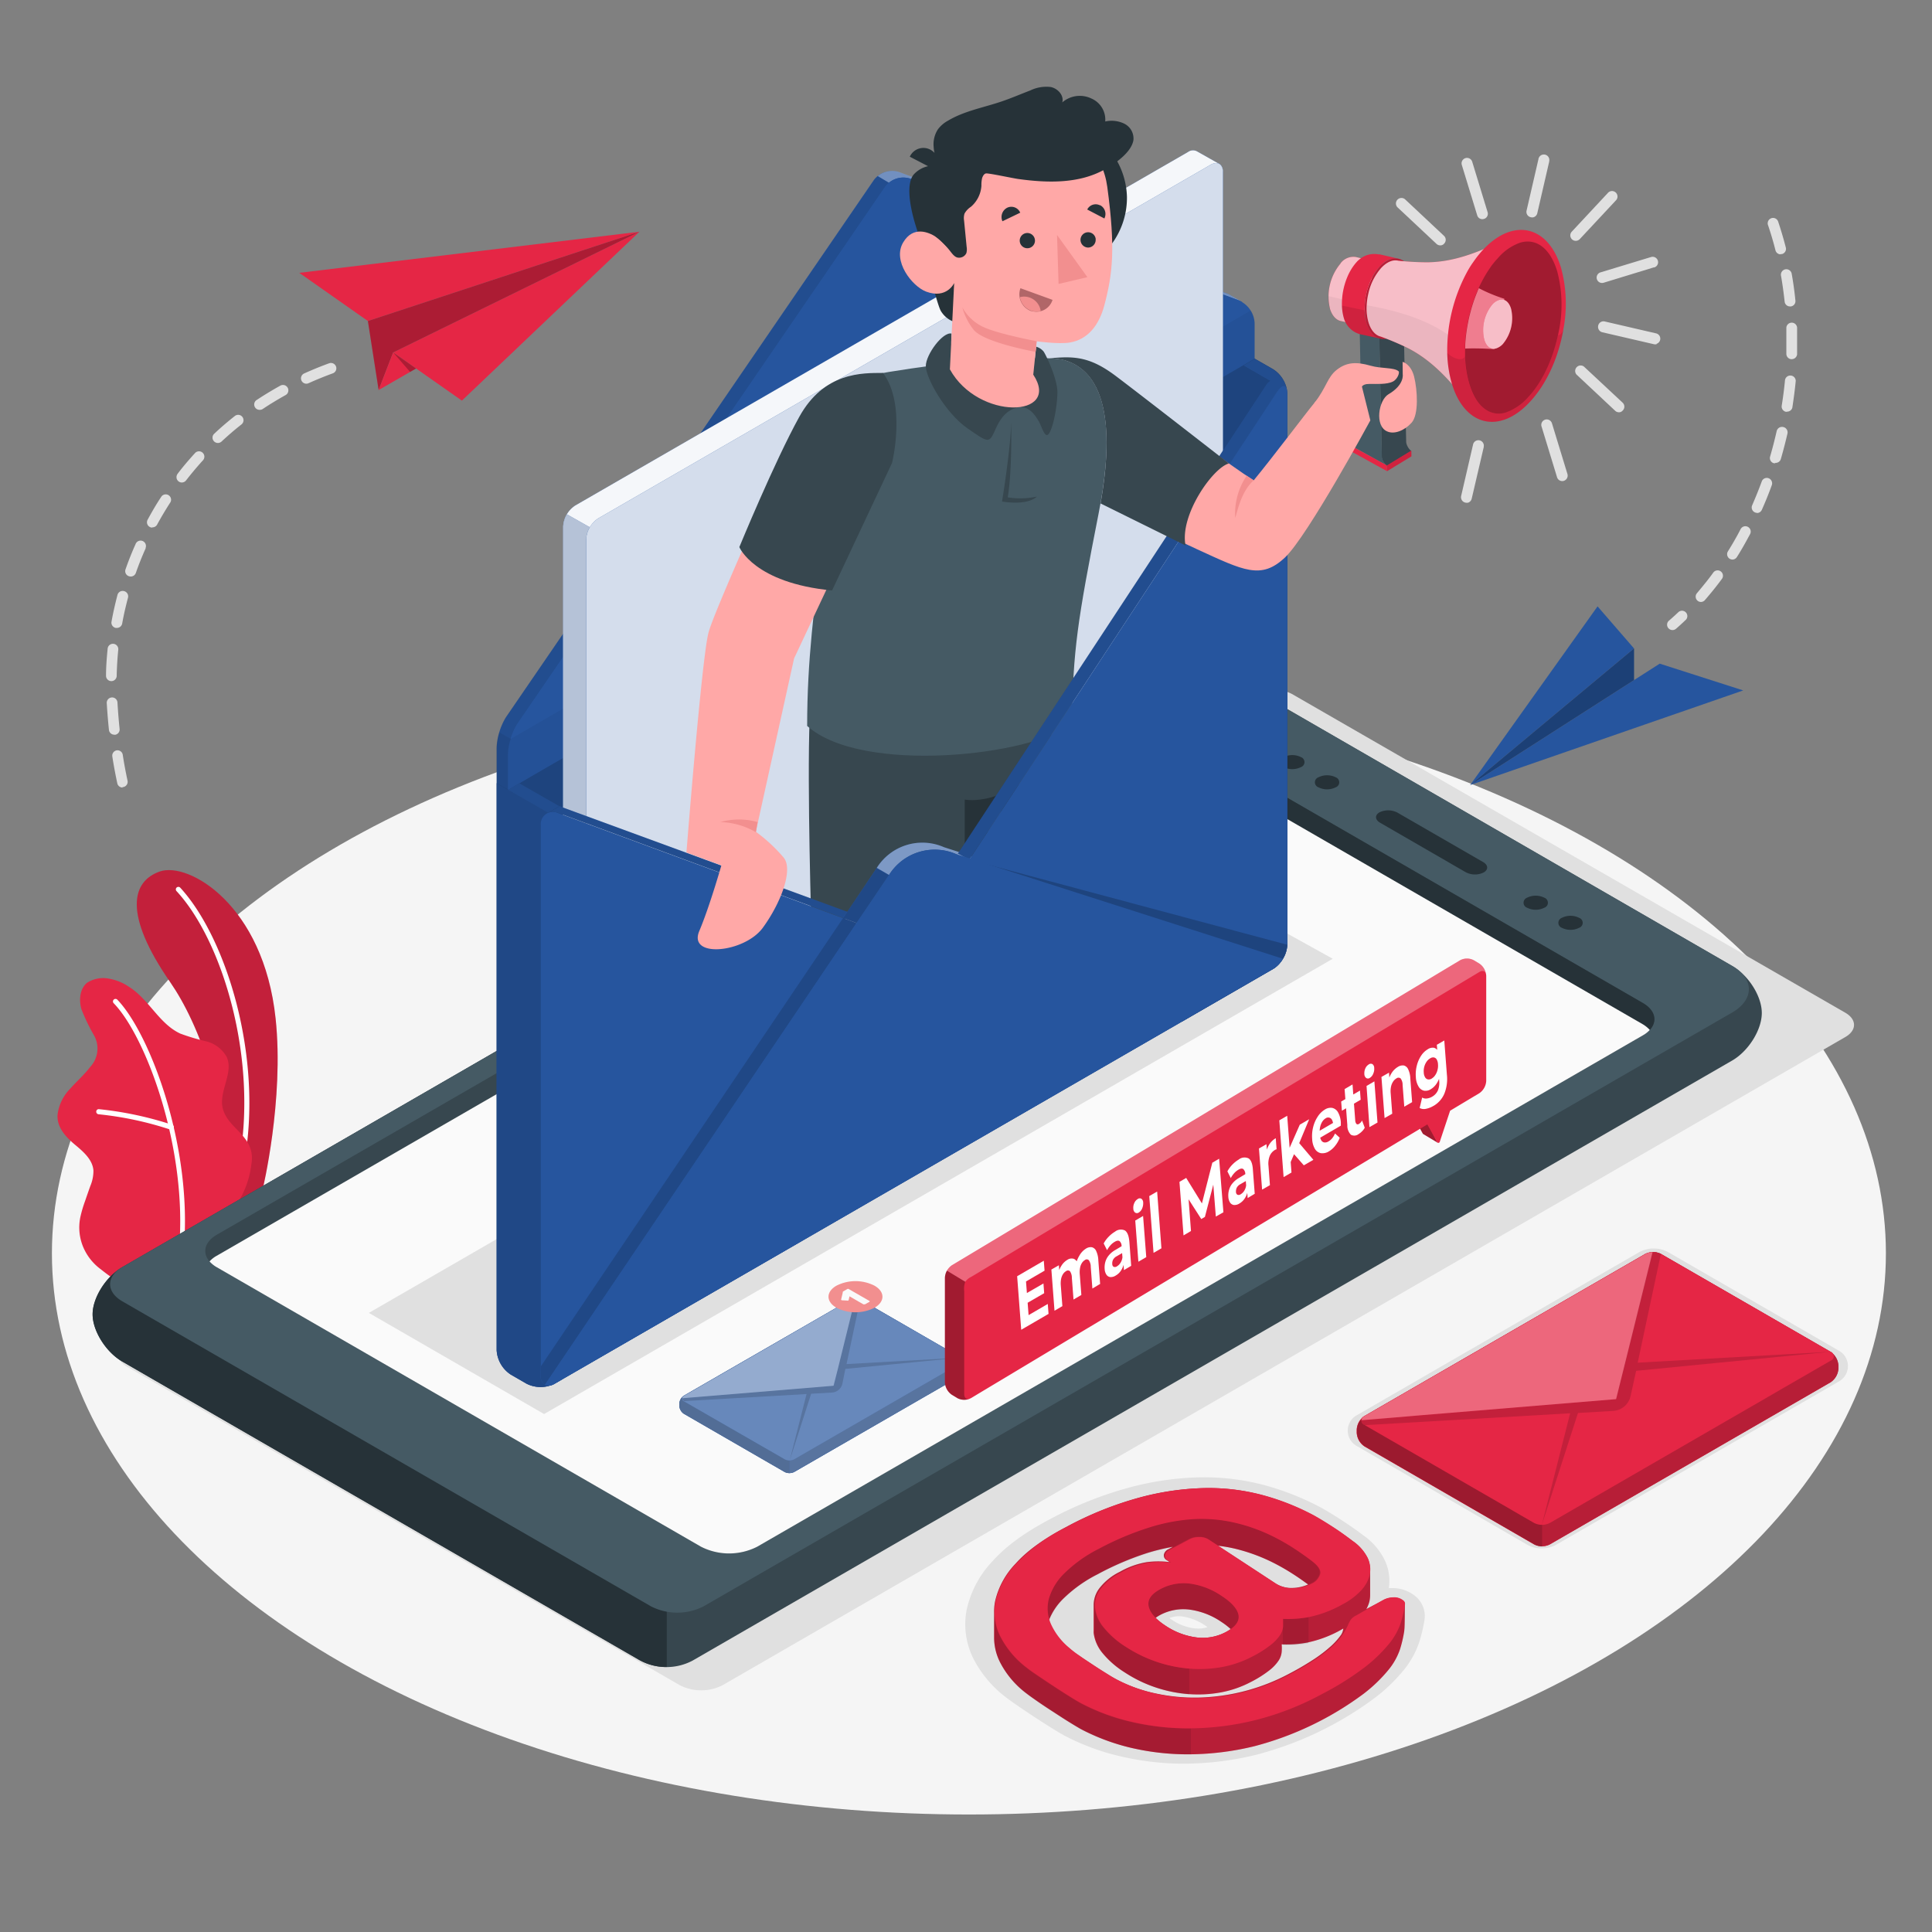 <svg id="Layer_1" data-name="Layer 1" xmlns="http://www.w3.org/2000/svg" viewBox="0 0 451 451"><rect x="0" y="0" width="451" height="451" fill="#808080" stroke="none"/><defs><style>.cls-1{fill:#f5f5f5;}.cls-2{fill:#e52645;}.cls-20,.cls-3{opacity:0.15;}.cls-19,.cls-22,.cls-23,.cls-24,.cls-27,.cls-4,.cls-8{fill:#fff;}.cls-5{fill:#37474f;}.cls-6{fill:#455a64;}.cls-7{opacity:0.1;}.cls-10,.cls-11,.cls-15,.cls-19,.cls-20,.cls-22,.cls-23,.cls-24,.cls-27,.cls-7,.cls-8,.cls-9{isolation:isolate;}.cls-13,.cls-8{opacity:0.7;}.cls-9{opacity:0.05;}.cls-10{opacity:0.2;}.cls-11,.cls-19{opacity:0.3;}.cls-12,.cls-27{opacity:0.4;}.cls-14{fill:#e0e0e0;}.cls-15{opacity:0.25;}.cls-16{fill:#263238;}.cls-17{fill:#fafafa;}.cls-18{fill:#26559e;}.cls-21{fill:#f28f8f;}.cls-22{opacity:0.35;}.cls-23{opacity:0.95;}.cls-24{opacity:0.8;}.cls-25{fill:#ffa8a7;}.cls-26{fill:#b16668;}</style></defs><title>Power Your Digital Marketing With Email</title><g id="freepik--Floor--inject-98"><ellipse id="freepik--floor--inject-98-2" data-name="freepik--floor--inject-98" class="cls-1" cx="226.18" cy="292.57" rx="214.06" ry="131"/></g><g id="freepik--Plant--inject-98"><g id="freepik--Plants--inject-98"><path class="cls-2" d="M52.78,282.68l8.51-4.91s5.07-21,3.05-40c-2.83-26.62-20.36-36.63-27-34.34s-8.59,10,2.43,25.9C46.25,238.7,54.24,258.24,52.78,282.68Z"/><g class="cls-3"><path d="M52.78,282.68l8.51-4.91s5.07-21,3.05-40c-2.83-26.62-20.36-36.63-27-34.34s-8.59,10,2.43,25.9C46.25,238.7,54.24,258.24,52.78,282.68Z"/></g><path class="cls-4" d="M56.31,272.34h-.08a.6.6,0,0,1-.48-.68h0c4.61-24.56-3.92-52.17-14.53-63.63a.59.59,0,0,1,0-.83h0a.6.6,0,0,1,.84,0c10.8,11.73,19.55,39.81,14.85,64.69A.57.57,0,0,1,56.31,272.34Z"/><path class="cls-2" d="M29.28,299.28c-1.35.69-4.93-2.37-5.92-3.11a12.45,12.45,0,0,1-3.91-5,11.82,11.82,0,0,1-.69-7.07,29.28,29.28,0,0,1,1.08-3.68c.41-1.19.82-2.38,1.25-3.58a9,9,0,0,0,.72-3.62c-.2-2.5-2.31-4.34-4.23-5.94-2.13-1.77-4.32-4.07-4.15-7a10.47,10.47,0,0,1,2.93-6.11c1.53-1.74,3.3-3.26,4.68-5.09a6.28,6.28,0,0,0,.85-7.49,44.18,44.18,0,0,1-2.88-6c-.62-2.13-.38-4.72,1.25-6.13a6.93,6.93,0,0,1,5.2-1,11.88,11.88,0,0,1,4.69,1.93c4.6,2.88,7,8.61,11.94,10.89a50.44,50.44,0,0,0,6,1.8,7.5,7.5,0,0,1,4.85,3.69c1.65,3.75-2,8.14-.9,12.11,1,3.53,4.28,5,6,8.23a7.22,7.22,0,0,1,.65,4.57,21.48,21.48,0,0,1-2.28,7.5,65.91,65.91,0,0,1-4.55,7S29.48,299.18,29.28,299.28Z"/><path class="cls-4" d="M42.3,292.49h0a.58.58,0,0,1-.53-.63h0c2.15-23.36-7.58-49.76-15.22-57.66a.59.59,0,0,1,.83-.85h0c7.79,8.09,17.71,34.88,15.48,58.63A.57.57,0,0,1,42.3,292.49Z"/><path class="cls-4" d="M40,263.7H39.8A78.71,78.71,0,0,0,23,260.11a.6.6,0,0,1-.53-.65.58.58,0,0,1,.6-.54h0a81.1,81.1,0,0,1,17.16,3.66.6.6,0,0,1-.24,1.15Z"/></g></g><path class="cls-5" d="M321.88,75l5.7-3.46s.65,30.75.68,31.75a3.37,3.37,0,0,0,1.2,2l-5.71,3.48a3.41,3.41,0,0,1-1.2-2C322.54,105.67,321.88,75,321.88,75Z"/><path class="cls-6" d="M314.89,75l2.53,3,.45,21.68L315.34,104l8.44,4.66a3.11,3.11,0,0,1-1.2-2L322,78.89Z"/><polygon class="cls-2" points="315.28 104 315.31 105.32 323.79 109.99 323.75 108.65 315.28 104"/><polygon class="cls-2" points="323.79 109.99 329.48 106.53 329.45 105.19 323.75 108.65 323.79 109.99"/><polygon class="cls-7" points="323.79 109.99 329.48 106.53 329.45 105.19 323.75 108.65 323.79 109.99"/><path class="cls-2" d="M316.53,60h0a3.75,3.75,0,0,0-3.59,1.46l0,.05A12,12,0,0,0,310.46,72v.06c.53,1.69,1.5,2.7,2.66,2.91h0l4.93,1.18,3-15.08Z"/><path class="cls-8" d="M316.53,60h0a3.75,3.75,0,0,0-3.59,1.46l0,.05A12,12,0,0,0,310.46,72v.06c.53,1.69,1.5,2.7,2.66,2.91h0l4.93,1.18,3-15.08Z"/><path class="cls-9" d="M313.14,75h0l4.92,1.18,1-5-9-2.07a9.66,9.66,0,0,0,.36,2.93V72C311,73.77,312,74.77,313.14,75Z"/><path class="cls-2" d="M326.51,60.4h0a4.49,4.49,0,0,0-4,1.43l-.43.43a7,7,0,0,0-.47.55,9.41,9.41,0,0,0-.73,1,14,14,0,0,0-1.09,2.11,16.41,16.41,0,0,0-1.23,6.45,11.69,11.69,0,0,0,.47,3.06c.61,2,1.74,3.23,3.08,3.59L317.42,78h0a5.44,5.44,0,0,1-3.71-3.73,11.62,11.62,0,0,1-.45-2.93,16.18,16.18,0,0,1,1.22-6.59,13.17,13.17,0,0,1,1.09-2.11,11.76,11.76,0,0,1,.72-1c.15-.19.32-.38.48-.56s.28-.28.43-.41a5.38,5.38,0,0,1,4.54-1.3h.31Z"/><path class="cls-7" d="M317.42,78h0a5.44,5.44,0,0,1-3.71-3.73,11.62,11.62,0,0,1-.45-2.93l5.31,1.1a11.29,11.29,0,0,0,.47,3.06c.61,2,1.73,3.23,3.07,3.59Z"/><path class="cls-2" d="M329.7,64a15,15,0,0,1-3.06,13.2c-1.48,1.58-3.08,2.17-4.47,1.84h-.07c-1.34-.35-2.47-1.57-3.08-3.58a15,15,0,0,1,3.05-13.2c1.48-1.58,3.07-2.17,4.44-1.85S329.07,61.94,329.7,64Z"/><path class="cls-10" d="M329.7,64a15,15,0,0,1-3.06,13.2c-1.48,1.58-3.08,2.17-4.47,1.84h-.07c-1.34-.35-2.47-1.57-3.08-3.58a15,15,0,0,1,3.05-13.2c1.48-1.58,3.07-2.17,4.44-1.85S329.07,61.94,329.7,64Z"/><path class="cls-2" d="M349.24,56.89s-5.52,5.35-8.15,16.72a43.51,43.51,0,0,0-1,6.2c-.71,7.73,1,12.4,1,12.4-3.38-4.22-7.34-8.38-12.53-11a64.43,64.43,0,0,0-6.24-2.64h0c-1.26-.3-2.29-1.45-2.86-3.31a11.67,11.67,0,0,1-.42-4,14.62,14.62,0,0,1,.38-2.71,13.37,13.37,0,0,1,3-6c1.33-1.42,2.77-2,4-1.69h0a66.06,66.06,0,0,0,6.75.37C339,61.19,344.35,59.14,349.24,56.89Z"/><path class="cls-8" d="M349.24,56.89s-5.52,5.35-8.15,16.72a43.51,43.51,0,0,0-1,6.2c-.71,7.73,1,12.4,1,12.4-3.38-4.22-7.34-8.38-12.53-11a64.43,64.43,0,0,0-6.24-2.64h0c-1.26-.3-2.29-1.45-2.86-3.31a11.67,11.67,0,0,1-.42-4,14.62,14.62,0,0,1,.38-2.71,13.37,13.37,0,0,1,3-6c1.33-1.42,2.77-2,4-1.69h0a66.06,66.06,0,0,0,6.75.37C339,61.19,344.35,59.14,349.24,56.89Z"/><path class="cls-9" d="M340.09,79.81c-.71,7.73,1,12.4,1,12.4-3.38-4.22-7.34-8.38-12.53-11a64.43,64.43,0,0,0-6.24-2.64h0c-1.26-.3-2.29-1.45-2.86-3.31a11.67,11.67,0,0,1-.42-4C324.71,72.26,334.12,74.4,340.09,79.81Z"/><path class="cls-2" d="M364.39,62.47a31.83,31.83,0,0,1,.55,14.46h0c-1.11,6.45-3.89,12.72-7.86,16.94-7,7.52-15.13,5.63-18.13-4.22a27.55,27.55,0,0,1-1.11-7.28,38.49,38.49,0,0,1,4.52-18.68,21.66,21.66,0,0,1,1.35-2.23l.6-.85h0c.3-.41.59-.8.91-1.18s.65-.78,1-1.15C353.28,50.76,361.4,52.63,364.39,62.47Z"/><path class="cls-7" d="M364.94,76.93c-1.11,6.45-3.89,12.72-7.86,16.94-7,7.52-15.13,5.63-18.13-4.22a27.55,27.55,0,0,1-1.11-7.28h0c1,1.1,3.59,2.28,4.13.73a24.76,24.76,0,0,0,1,6.45,11,11,0,0,0,3.83,6,5.3,5.3,0,0,0,4.74.66,12.41,12.41,0,0,0,5.13-3.52c3.37-3.58,5.8-9,7-14.54C363.69,78.21,364.36,78.5,364.94,76.93Z"/><path class="cls-2" d="M363.51,63.34a30.63,30.63,0,0,1,.18,14.87c-1.2,5.59-3.64,11-7,14.54a12.41,12.41,0,0,1-5.13,3.52,5.3,5.3,0,0,1-4.73-.66c-1.69-1.12-3-3.22-3.83-6a24.78,24.78,0,0,1-1-6.46V80.48a33.4,33.4,0,0,1,.56-4.68c.06-.32.11-.64.18-1,.11-.53.23-1.06.36-1.58a36.91,36.91,0,0,1,1.74-5.2V68a32.09,32.09,0,0,1,1.56-3.17c.4-.73.84-1.42,1.28-2.08l.58-.84L349,61l.75-.84a12.22,12.22,0,0,1,5.13-3.52C358.68,55.54,361.89,58,363.51,63.34Z"/><path class="cls-11" d="M363.51,63.34a30.63,30.63,0,0,1,.18,14.87c-1.2,5.59-3.64,11-7,14.54a12.41,12.41,0,0,1-5.13,3.52,5.3,5.3,0,0,1-4.73-.66c-1.69-1.12-3-3.22-3.83-6a24.78,24.78,0,0,1-1-6.46V80.48a33.4,33.4,0,0,1,.56-4.68c.06-.32.11-.64.18-1,.11-.53.23-1.06.36-1.58a36.91,36.91,0,0,1,1.74-5.2V68a32.09,32.09,0,0,1,1.56-3.17c.4-.73.84-1.42,1.28-2.08l.58-.84L349,61l.75-.84a12.22,12.22,0,0,1,5.13-3.52C358.68,55.54,361.89,58,363.51,63.34Z"/><path class="cls-2" d="M351.17,69.75l-2.33,11.74c-1.68-.1-4.54-.23-6.8-.12v-.85a36.89,36.89,0,0,1,.56-4.68c.06-.32.13-.63.19-1,.11-.53.23-1.07.37-1.58a35.35,35.35,0,0,1,1.73-5.21V68l.32-.72A36.7,36.7,0,0,0,351.17,69.75Z"/><g class="cls-12"><path class="cls-4" d="M351.17,69.75l-2.33,11.74c-1.68-.1-4.54-.23-6.8-.12v-.85a36.89,36.89,0,0,1,.56-4.68c.06-.32.13-.63.19-1,.11-.53.23-1.07.37-1.58a35.35,35.35,0,0,1,1.73-5.21V68l.32-.72A36.7,36.7,0,0,0,351.17,69.75Z"/></g><path class="cls-2" d="M349.26,81.33c-1.23.37-2.26-.38-2.76-2v0a9.45,9.45,0,0,1,1.92-8.32h0a3.66,3.66,0,0,1,1.55-1c1.22-.37,2.25.4,2.75,2v0a9.42,9.42,0,0,1-1.92,8.32h0a3.76,3.76,0,0,1-1.54,1Z"/><g class="cls-13"><path class="cls-4" d="M349.26,81.33c-1.23.37-2.26-.38-2.76-2v0a9.45,9.45,0,0,1,1.92-8.32h0a3.66,3.66,0,0,1,1.55-1c1.22-.37,2.25.4,2.75,2v0a9.42,9.42,0,0,1-1.92,8.32h0a3.76,3.76,0,0,1-1.54,1Z"/></g><path class="cls-14" d="M346.41,51.1a1.24,1.24,0,0,1-1.57-.82v0L341.24,38.5a1.27,1.27,0,0,1,2.43-.74l3.59,11.76a1.26,1.26,0,0,1-.82,1.58Z"/><path class="cls-14" d="M336.58,57.23a1.29,1.29,0,0,1-1.24-.29l-9-8.44a1.27,1.27,0,0,1,1.62-2l.12.11,9,8.44a1.26,1.26,0,0,1,.07,1.78h0A1.14,1.14,0,0,1,336.58,57.23Z"/><path class="cls-14" d="M342.74,117.33a1.47,1.47,0,0,1-.66,0,1.29,1.29,0,0,1-1-1.53l2.78-12a1.27,1.27,0,1,1,2.5.47.3.3,0,0,1,0,.1l-2.8,12A1.29,1.29,0,0,1,342.74,117.33Z"/><path class="cls-14" d="M365.05,112.25a1.27,1.27,0,0,1-1.58-.85l-3.59-11.76a1.27,1.27,0,1,1,2.37-.92.64.64,0,0,1,.06.18l3.59,11.76A1.29,1.29,0,0,1,365.05,112.25Z"/><path class="cls-14" d="M378.29,96.19a1.28,1.28,0,0,1-1.24-.29l-9-8.43a1.28,1.28,0,0,1,.05-1.8,1.26,1.26,0,0,1,1.68-.07l9,8.4a1.26,1.26,0,0,1,.06,1.79h0A1.32,1.32,0,0,1,378.29,96.19Z"/><path class="cls-14" d="M386.73,80.35a1.47,1.47,0,0,1-.66,0l-12-2.78a1.29,1.29,0,0,1-1-1.53,1.26,1.26,0,0,1,1.52-1h0l12,2.78a1.27,1.27,0,0,1,.95,1.53,1.29,1.29,0,0,1-.86.92Z"/><path class="cls-14" d="M386.12,62.4,374.35,66a1.26,1.26,0,0,1-1.58-.84h0a1.27,1.27,0,0,1,.85-1.58L385.42,60a1.27,1.27,0,0,1,.74,2.43Z"/><path class="cls-14" d="M368.22,56.16a1.27,1.27,0,0,1-1.3-2.09l8.39-9a1.28,1.28,0,1,1,1.87,1.74l-8.4,9A1.3,1.3,0,0,1,368.22,56.16Z"/><path class="cls-14" d="M358,50.71a1.2,1.2,0,0,1-.65,0,1.27,1.27,0,0,1-1-1.51h0l2.77-12a1.28,1.28,0,1,1,2.51.47l0,.1-2.77,12A1.28,1.28,0,0,1,358,50.71Z"/><polygon class="cls-2" points="91.78 82.27 149.27 54.09 107.82 93.52 91.78 82.27"/><polygon class="cls-2" points="149.27 54.09 85.88 74.94 69.86 63.69 149.27 54.09"/><polygon class="cls-2" points="85.88 74.94 88.39 91.05 91.78 82.27 149.27 54.09 85.88 74.94"/><polygon class="cls-15" points="85.88 74.94 88.39 91.05 91.78 82.27 149.27 54.09 85.88 74.94"/><polygon class="cls-2" points="88.39 91.05 97.13 86.02 91.78 82.27 88.39 91.05"/><polygon class="cls-15" points="91.78 82.27 97.13 86.02 95.73 86.82 91.78 82.27"/><path class="cls-14" d="M28.63,183.84a1.25,1.25,0,0,1-1.25-1c-.43-2-.83-4.1-1.16-6.25a1.26,1.26,0,0,1,1-1.43,1.25,1.25,0,0,1,1.43,1h0c.31,2.06.7,4.1,1.12,6.07a1.25,1.25,0,0,1-.95,1.49,1,1,0,0,1-.24,0ZM26.68,171.5a1.25,1.25,0,0,1-1.25-1.12c-.21-2-.38-4.13-.51-6.25a1.25,1.25,0,0,1,2.5-.14h0c.13,2.11.29,4.19.5,6.18a1.24,1.24,0,0,1-1.11,1.36ZM26,159h0a1.25,1.25,0,0,1-1.25-1.25c0-2.1.17-4.23.38-6.34a1.24,1.24,0,0,1,1.36-1.12h0a1.25,1.25,0,0,1,1.12,1.37h0c-.2,2-.33,4.11-.37,6.14A1.25,1.25,0,0,1,26,159Zm1.25-12.42h-.22a1.25,1.25,0,0,1-1-1.45c.37-2.08.85-4.15,1.39-6.25A1.25,1.25,0,0,1,29,138h0a1.26,1.26,0,0,1,.88,1.53c-.53,2-1,4-1.35,6A1.26,1.26,0,0,1,27.28,146.58Zm3.23-12a1.42,1.42,0,0,1-.41-.08,1.24,1.24,0,0,1-.77-1.59h0c.7-2,1.49-4,2.35-5.9a1.25,1.25,0,1,1,2.34.88L34,128c-.83,1.87-1.6,3.75-2.28,5.72A1.25,1.25,0,0,1,30.51,134.58Zm5.07-11.42a1.24,1.24,0,0,1-1.08-1.85c1-1.85,2.1-3.75,3.25-5.45a1.25,1.25,0,0,1,2.08,1.36c-1.11,1.72-2.17,3.49-3.15,5.29a1.24,1.24,0,0,1-1.1.59Zm6.89-10.53a1.24,1.24,0,0,1-1.24-1.25,1.3,1.3,0,0,1,.25-.76c1.25-1.67,2.67-3.31,4.08-4.86a1.25,1.25,0,1,1,1.85,1.69h0c-1.36,1.5-2.7,3.08-3.95,4.7A1.27,1.27,0,0,1,42.47,112.63Zm8.42-9.22a1.26,1.26,0,0,1-1.25-1.26,1.2,1.2,0,0,1,.4-.9c1.53-1.45,3.16-2.84,4.81-4.14a1.24,1.24,0,0,1,1.75.2,1.26,1.26,0,0,1-.19,1.76h0c-1.6,1.25-3.16,2.6-4.66,4a1.3,1.3,0,0,1-.92.34Zm9.8-7.74A1.25,1.25,0,0,1,60,93.32c1.75-1.16,3.58-2.26,5.43-3.29a1.26,1.26,0,1,1,1.25,2.19c-1.79,1-3.56,2.06-5.25,3.19a1.26,1.26,0,0,1-.78.26Zm10.85-6.1A1.25,1.25,0,0,1,71,87.18c1.91-.86,3.88-1.67,5.87-2.39a1.26,1.26,0,0,1,1.58.8,1.24,1.24,0,0,1-.73,1.55c-1.92.7-3.84,1.48-5.7,2.32A1.26,1.26,0,0,1,71.54,89.57Z"/><g id="freepik--Shadows--inject-98"><path id="freepik--Shadow--inject-98" class="cls-14" d="M359.94,361.44a6.66,6.66,0,0,1-3.35-.8l-39.71-23a4.12,4.12,0,0,1,0-7.36l65.8-38a7.12,7.12,0,0,1,6.71,0l39.72,22.93a4.12,4.12,0,0,1,0,7.36l-65.8,38A6.73,6.73,0,0,1,359.94,361.44Z"/><path id="freepik--shadow--inject-98-2" data-name="freepik--shadow--inject-98" class="cls-14" d="M276.48,411.71A64.82,64.82,0,0,1,261.6,410a54.4,54.4,0,0,1-13.13-4.85l-.09-.05c-.81-.45-1.83-1.06-3.15-1.88s-2.51-1.6-3.82-2.45-2.54-1.69-3.69-2.48-2.12-1.47-2.8-2a26.63,26.63,0,0,1-7.64-9,17.88,17.88,0,0,1-1.61-11.59,23.9,23.9,0,0,1,6-11.24c3.09-3.46,7.43-6.65,13.25-9.73a87.66,87.66,0,0,1,18.55-7.45,69,69,0,0,1,16.85-2.42h.5a54.67,54.67,0,0,1,14.61,1.9,63.7,63.7,0,0,1,12.91,5.15c1.57.88,3.27,1.91,5.09,3.11s3.39,2.28,4.71,3.31a15.29,15.29,0,0,1,5.17,6,11.32,11.32,0,0,1,.89,6.39H325a8.26,8.26,0,0,1,5,1.59,6,6,0,0,1,2.52,5.9,36.1,36.1,0,0,1-1.22,5.13,20.83,20.83,0,0,1-3.65,6.56A40,40,0,0,1,321,396.3a80.12,80.12,0,0,1-27.72,13.32,71.8,71.8,0,0,1-16.39,2.08Zm-3.52-34c.18.13.38.27.61.41a11.93,11.93,0,0,0,5.23,2c.32,0,.63.05.92.05a6.29,6.29,0,0,0,2.15-.35c-.16-.12-.34-.24-.54-.37a12.69,12.69,0,0,0-5.29-2.1,7.11,7.11,0,0,0-.92-.06A6.37,6.37,0,0,0,273,377.7Z"/><path id="freepik--shadow--inject-98-3" data-name="freepik--shadow--inject-98" class="cls-14" d="M158.75,393.42,29.59,319c-2.72-1.56-2.72-4.11,0-5.69L291.72,162a10.93,10.93,0,0,1,9.87,0l129.16,74.4c2.73,1.57,2.73,4.13,0,5.69L168.62,393.42A11,11,0,0,1,158.75,393.42Z"/></g><g id="freepik--Device--inject-98"><g id="freepik--device--inject-98-2" data-name="freepik--device--inject-98"><g id="freepik--Mobile--inject-98"><path class="cls-5" d="M28.55,317.84l120.54,69.58a13,13,0,0,0,12.58.23L404.35,247.57c3.82-2.21,6.91-7.16,6.92-11.08s-3.1-8.83-6.92-11l-120.1-69.32a15.34,15.34,0,0,0-13.84,0L28.55,295.78c-3.83,2.21-6.93,7.15-6.93,11S24.72,315.63,28.55,317.84Z"/><path class="cls-16" d="M149.09,387.42,28.55,317.84c-3.83-2.21-6.93-7.15-6.93-11s3.1-8.82,6.93-11l127.1-73.39V389.14A12.77,12.77,0,0,1,149.09,387.42Z"/><path class="cls-6" d="M152,375a13.54,13.54,0,0,0,12.21,0L404.38,236.34c5.16-3,5.16-7.87,0-10.85L284.26,156.14a15.34,15.34,0,0,0-13.84,0L28.56,295.78c-3.81,2.2-3.81,5.8,0,8Z"/><path class="cls-5" d="M163.62,361.05a14.47,14.47,0,0,0,13.16,0L383.46,241.71c3.63-2.09,3.63-5.5,0-7.59l-113-65.22a14.51,14.51,0,0,0-13.15,0L50.63,288.22c-3.62,2.1-3.62,5.51,0,7.61Z"/><path class="cls-16" d="M264.3,167.34a13.3,13.3,0,0,1,6.18,1.56l113,65.22c3.63,2.09,3.63,5.5,0,7.59l-22.38,12.91-96.78-61.8Z"/><path class="cls-17" d="M257.25,173.83a14.57,14.57,0,0,1,13.15,0l113,65.22a7.15,7.15,0,0,1,1.72,1.38,6.54,6.54,0,0,1-1.64,1.28L176.78,361.05a14.47,14.47,0,0,1-13.16,0l-113-65.22a6.66,6.66,0,0,1-1.71-1.37,6.58,6.58,0,0,1,1.63-1.29Z"/><path class="cls-16" d="M342.16,203.61l-20-11.56c-1.2-.69-1.26-1.77-.14-2.42a4.67,4.67,0,0,1,4.2.07l20,11.54c1.2.69,1.26,1.77.13,2.42A4.65,4.65,0,0,1,342.16,203.61Z"/><path class="cls-16" d="M307.79,183.79a1.24,1.24,0,0,1-.78-1.57,1.28,1.28,0,0,1,.78-.78,4.53,4.53,0,0,1,4,0,1.25,1.25,0,0,1,.77,1.58,1.23,1.23,0,0,1-.77.77A4.47,4.47,0,0,1,307.79,183.79Z"/><path class="cls-16" d="M299.67,179.08a1.24,1.24,0,0,1,0-2.35,4.53,4.53,0,0,1,4,0,1.24,1.24,0,0,1,0,2.35A4.53,4.53,0,0,1,299.67,179.08Z"/><path class="cls-16" d="M364.61,216.59a1.24,1.24,0,0,1,0-2.34,4.47,4.47,0,0,1,4,0,1.23,1.23,0,0,1,0,2.34A4.47,4.47,0,0,1,364.61,216.59Z"/><path class="cls-16" d="M356.49,211.9a1.24,1.24,0,0,1-.77-1.57,1.27,1.27,0,0,1,.77-.78,4.53,4.53,0,0,1,4,0,1.25,1.25,0,0,1,.78,1.58,1.22,1.22,0,0,1-.78.77A4.47,4.47,0,0,1,356.49,211.9Z"/></g><g id="freepik--mail-notification--inject-98"><path class="cls-18" d="M158.58,327.73v.41a2.4,2.4,0,0,0,1.08,1.9l23.52,13.58a2.5,2.5,0,0,0,2.2,0l38.94-22.46a2.42,2.42,0,0,0,1.09-1.9v-.44a2.41,2.41,0,0,0-1.09-1.9l-23.51-13.58a2.5,2.5,0,0,0-2.2,0l-39,22.48A2.41,2.41,0,0,0,158.58,327.73Z"/><path class="cls-18" d="M158.58,327.73v.41a2.4,2.4,0,0,0,1.08,1.9l23.52,13.58a2.5,2.5,0,0,0,2.2,0l38.94-22.46a2.42,2.42,0,0,0,1.09-1.9v-.44a2.41,2.41,0,0,0-1.09-1.9l-23.51-13.58a2.5,2.5,0,0,0-2.2,0l-39,22.48A2.41,2.41,0,0,0,158.58,327.73Z"/><path class="cls-19" d="M224.32,316.92l-23.51-13.58a2.5,2.5,0,0,0-2.2,0l-14.32,8.28v32.23h0a2.23,2.23,0,0,0,1.1-.26l38.93-22.43a2.42,2.42,0,0,0,1.09-1.9v-.44A2.41,2.41,0,0,0,224.32,316.92Z"/><path class="cls-20" d="M224.32,316.92l-23.51-13.58a2.5,2.5,0,0,0-2.2,0l-14.32,8.28v32.23h0a2.23,2.23,0,0,0,1.1-.26l38.93-22.43a2.42,2.42,0,0,0,1.09-1.9v-.44A2.41,2.41,0,0,0,224.32,316.92Z"/><path class="cls-19" d="M184.28,311.62l-24.62,14.2a2.41,2.41,0,0,0-1.08,1.91v.41a2.4,2.4,0,0,0,1.08,1.9l23.52,13.58a2.23,2.23,0,0,0,1.1.26h0Z"/><path class="cls-10" d="M184.28,311.62l-24.62,14.2a2.41,2.41,0,0,0-1.08,1.91v.41a2.4,2.4,0,0,0,1.08,1.9l23.52,13.58a2.23,2.23,0,0,0,1.1.26h0Z"/><path class="cls-18" d="M179.41,338.49l-19.75-11.36a.67.67,0,0,1-.4-.86.7.7,0,0,1,.4-.41l38.94-22.48a2.5,2.5,0,0,1,2.2,0l23.52,13.54a.67.67,0,0,1,.41.86.69.69,0,0,1-.41.41l-6.46,3.72-2.26,1.31-30.21,17.45a2.44,2.44,0,0,1-2.2,0l-1.91-1.11Z"/><path class="cls-19" d="M179.41,338.49l-19.75-11.36a.67.67,0,0,1-.4-.86.7.7,0,0,1,.4-.41l38.94-22.48a2.5,2.5,0,0,1,2.2,0l23.52,13.54a.67.67,0,0,1,.41.86.69.69,0,0,1-.41.41l-6.46,3.72-2.26,1.31-30.21,17.45a2.44,2.44,0,0,1-2.2,0l-1.91-1.11Z"/><path class="cls-20" d="M197.34,319.55l27-2.63-26.73,1.51,3.22-15.11a2.49,2.49,0,0,0-1.2-.25l-5,20.4-35.34,2.92a.75.75,0,0,0,.44.68l28.55-1.65-3.93,15.49,5-15.56h0l4.88-.28a2.63,2.63,0,0,0,1.6-.68h0a2.66,2.66,0,0,0,.82-1.41Z"/><path class="cls-19" d="M167.65,325.71l26.91-2.22,1-3.85.53-2.15,3.56-14.4a2.35,2.35,0,0,0-1,.25l-19.47,11.24-19.52,11.24a.82.82,0,0,0-.44.59l5.4-.45Z"/><path class="cls-21" d="M195.25,300.13a9.83,9.83,0,0,1,8.9,0c2.46,1.42,2.46,3.72,0,5.14a9.83,9.83,0,0,1-8.9,0C192.79,303.85,192.79,301.55,195.25,300.13Z"/><path class="cls-17" d="M196.59,303.54a.28.28,0,0,1-.18-.06.16.16,0,0,1-.06-.13l.38-1.61v-.15a.25.25,0,0,1,.13-.14l.9-.52a.36.36,0,0,1,.4,0l4.77,2.74a.12.12,0,0,1,.08.16.15.15,0,0,1-.08.08l-1,.56a.34.34,0,0,1-.2,0,.34.34,0,0,1-.2,0l-3.22-1.86-.21.88c0,.05-.05.08-.11.11a.28.28,0,0,1-.22,0Z"/></g></g></g><polygon id="freepik--shadow--inject-98-4" data-name="freepik--shadow--inject-98" class="cls-14" points="127.01 330.09 86.1 306.48 269.37 200.66 311.11 223.81 127.01 330.09"/><g id="freepik--Back--inject-98"><path class="cls-18" d="M115.94,182.83,290.24,82.2l7,4a7.28,7.28,0,0,1,3.29,5.68V220.48a7.26,7.26,0,0,1-3.29,5.68L129.48,323a7.29,7.29,0,0,1-6.56,0l-3.69-2.13a7.31,7.31,0,0,1-3.29-5.68Z"/><path class="cls-10" d="M115.94,182.83,290.24,82.2l7,4a7.28,7.28,0,0,1,3.29,5.68V220.48a7.26,7.26,0,0,1-3.29,5.68L129.48,323a7.29,7.29,0,0,1-6.56,0l-3.69-2.13a7.31,7.31,0,0,1-3.29-5.68Z"/><path class="cls-18" d="M289.28,70.9l.71-.38-2.71-1.59h0a6.67,6.67,0,0,0-.71-.35L209.86,40.17A5.29,5.29,0,0,0,204,42L118.16,167.35a14.9,14.9,0,0,0-2.22,7.16v8.32l2.66,1.55L290.24,82.2V73.88A5.55,5.55,0,0,0,289.28,70.9Z"/><path class="cls-7" d="M207.51,42.65a4.91,4.91,0,0,0-.88.94L120.82,168.9a12.64,12.64,0,0,0-1.59,3.58l-2.67-1.54a15.2,15.2,0,0,1,.69-1.89V169c.12-.27.24-.51.37-.76l.06-.12a8.53,8.53,0,0,1,.46-.76L204,42.1a5.3,5.3,0,0,1,.42-.52c.15-.14.3-.29.47-.42Z"/><path class="cls-22" d="M290,70.49a4.89,4.89,0,0,0-.73-.35L212.51,41.71a5.26,5.26,0,0,0-5,.94l-2.61-1.55a5.29,5.29,0,0,1,5-.94l76.68,28.43a4.26,4.26,0,0,1,.71.35Z"/><path class="cls-18" d="M117.71,168.11a6.59,6.59,0,0,1,.45-.76A6.59,6.59,0,0,0,117.71,168.11Z"/><path class="cls-18" d="M204.4,41.53a3.7,3.7,0,0,1,.46-.42A3.7,3.7,0,0,0,204.4,41.53Z"/><path class="cls-18" d="M116.56,170.94a16,16,0,0,1,.7-1.9A16,16,0,0,0,116.56,170.94Z"/><path class="cls-18" d="M117.27,169c.11-.27.24-.52.36-.76C117.56,168.47,117.38,168.72,117.27,169Z"/><path class="cls-10" d="M117.63,168.23l.08-.12Z"/><path class="cls-10" d="M204,42a4.15,4.15,0,0,1,.43-.51A4.15,4.15,0,0,0,204,42Z"/><path class="cls-18" d="M206.63,43.59,120.82,168.9a14.9,14.9,0,0,0-2.25,7.16v8.32L292.87,83.74V75.42a6.06,6.06,0,0,0-3.67-5.28L212.52,41.72A5.27,5.27,0,0,0,206.63,43.59Z"/><path class="cls-9" d="M292.9,75.42a5.67,5.67,0,0,0-.93-2.93l-172.74,100h0a12.86,12.86,0,0,0-.66,3.58v8.32L292.87,83.74Z"/></g><g id="freepik--Paper--inject-98"><path class="cls-18" d="M285.46,40.09a2,2,0,0,0-.82-1.82l-5.32-3a2,2,0,0,0-2,.21L134.28,118a6.28,6.28,0,0,0-2.83,4.91V294.16a2,2,0,0,0,.83,1.83l5.31,3a2,2,0,0,0,2-.19l143-82.54a6.26,6.26,0,0,0,2.84-5Z"/><path class="cls-23" d="M285.46,40.09a2,2,0,0,0-.82-1.82l-5.32-3a2,2,0,0,0-2,.21L134.28,118a6.28,6.28,0,0,0-2.83,4.91V294.16a2,2,0,0,0,.83,1.83l5.31,3a2,2,0,0,0,2-.19l143-82.54a6.26,6.26,0,0,0,2.84-5Z"/><path class="cls-18" d="M139.66,298.76l143-82.54a6.29,6.29,0,0,0,2.78-4.91V40.09c0-1.8-1.27-2.53-2.83-1.63L139.66,121a6.3,6.3,0,0,0-2.83,4.91V297.17C136.83,298.93,138.1,299.66,139.66,298.76Z"/><path class="cls-24" d="M139.66,298.76l143-82.54a6.29,6.29,0,0,0,2.78-4.91V40.09c0-1.8-1.27-2.53-2.83-1.63L139.66,121a6.3,6.3,0,0,0-2.83,4.91V297.17C136.83,298.93,138.1,299.66,139.66,298.76Z"/><path class="cls-18" d="M136.83,297.12a2.12,2.12,0,0,0,.67,1.73c-1-.54-4.67-2.7-5.14-3a2,2,0,0,1-.84-1.82V122.85a5.68,5.68,0,0,1,.84-2.78l5.31,3a5.69,5.69,0,0,0-.84,2.8Z"/><path class="cls-8" d="M136.83,297.12a2.12,2.12,0,0,0,.67,1.73c-1-.54-4.67-2.7-5.14-3a2,2,0,0,1-.84-1.82V122.85a5.68,5.68,0,0,1,.84-2.78l5.31,3a5.69,5.69,0,0,0-.84,2.8Z"/><path class="cls-9" d="M136.83,297.12a2.12,2.12,0,0,0,.67,1.73c-1-.54-4.67-2.7-5.14-3a2,2,0,0,1-.84-1.82V122.85a5.68,5.68,0,0,1,.84-2.78l5.31,3a5.69,5.69,0,0,0-.84,2.8Z"/></g><g id="freepik--character--inject-98"><path class="cls-5" d="M189,167.72c-.62,15.93.45,50.06.45,50.06s16.89,5.1,28.36,3.21,36-19.3,36-19.3l-4.09-36.93Z"/><path class="cls-16" d="M228.2,217.2l2.74-26c10.77-6.41,14.26-15.29,14.26-15.29-9.79,12.82-20,10.74-20,10.74v31.95C226.18,218.16,227.18,217.69,228.2,217.2Z"/><path class="cls-6" d="M256.48,119.74c2.74-13.87,4-32.29-8.05-35.68-3.15-.87-11.14-.26-11.14-.26l-13,.64c-7.24.92-17.39,2.36-20.05,3-7,1.72-9.06,13.09-12.2,38.41-1.95,15.83-3.62,28.2-3.62,43.61,12.77,11.45,52.7,6.94,61.79-.51C250.51,151.5,251.52,145,256.48,119.74Z"/><path class="cls-5" d="M222.05,79.72c-.12,2.53,2.79,6.8,7.25,9.8s8.3,4.22,8.78,5.47c-2.11.39-4,1.44-5.6,5s-1.49,3.57-6.64,0-9.74-11.8-9.72-14.54,4-8.06,6-7.58Z"/><path class="cls-5" d="M238.08,95c1.51-1.65,2.94-5.79,3.12-7.57l.66-6.5a3.43,3.43,0,0,1,1.78,1.16c.56.84,3.29,6.5,3.2,9.66S246,99.17,245,101s-1.78-1.37-2.49-2.61C241.56,96.77,240.32,95,238.08,95Z"/><path class="cls-5" d="M236.05,98.62s.25,11.41-.81,17.48a18.51,18.51,0,0,0,6.8-.18s-1.74,2.14-8.13,1.16C233.91,117.08,235.88,105.16,236.05,98.62Z"/><path class="cls-16" d="M263.07,45.9a18.13,18.13,0,0,0-36.15-1.37l-8.23-5.85a6.39,6.39,0,0,0-5.29,1.94c-2.26,2.38-.87,9.68,2.08,16.81,0,0,3,13,4.12,15.11a5.89,5.89,0,0,0,3.45,2.7l-.28-7.92L255.68,65l-3.26-2.32A18.13,18.13,0,0,0,263.07,45.9Z"/><path class="cls-25" d="M222.31,57.94c-1,.63-2-1.57-3.88-2.69-1.61-1-5.23-2.65-7.6,1.35-2.57,4.3,2.09,10.24,5.36,11.47,4.83,1.81,6.55-2,6.55-2l-1,20.15c6.61,12,26.1,11.3,19.46,1.23l.8-7.77s5.21.71,7.73.28c4.2-.71,6.81-4,8.06-8.66,1.95-7.36,2.64-13.29.69-27.68-2.15-15.77-20.53-15.66-30.36-9.27S222.31,57.94,222.31,57.94Z"/><path class="cls-16" d="M262.45,28.87a6.77,6.77,0,0,0-4.45-.51A5.36,5.36,0,0,0,254.78,23a6.23,6.23,0,0,0-6.81.91c.45-1.6-1-3.23-2.64-3.59a8.59,8.59,0,0,0-4.84.8c-2.31.88-4.58,1.87-6.93,2.65-4.14,1.38-8.54,2.17-12.28,4.41a7.3,7.3,0,0,0-2.33,2,6.38,6.38,0,0,0-1,4.1,7.6,7.6,0,0,0,.2,1.41,3.81,3.81,0,0,0-1-.77,3.48,3.48,0,0,0-4.69,1.5,1.19,1.19,0,0,0-.08.16l6.22,3.23c-.15,1.26-.31,2.51-.43,3.77-.34,3.32-1,7.19-.23,10.5a2.48,2.48,0,0,0,.4,1.11,19.32,19.32,0,0,1,3.24,3.15c.49.58,1.07,1.53,1.85,1.76a1.87,1.87,0,0,0,2.15-1,3.32,3.32,0,0,0,.07-1.47l-.6-6.14a3.55,3.55,0,0,1,.1-1.62,4.51,4.51,0,0,1,1.5-1.6,7.06,7.06,0,0,0,2.45-4.92,7,7,0,0,1,.16-1.76c.13-.43.47-1.11,1-1.11.95,0,6.17,1.13,7.48,1.31,6.83.94,14.16,1.12,20.14-2.24,2.35-1.29,6.3-4,6.71-6.9A3.87,3.87,0,0,0,262.45,28.87Z"/><path class="cls-21" d="M242,79.65s-9.44-1.76-12.75-3.46a10.79,10.79,0,0,1-4.61-4.44A14.58,14.58,0,0,0,227.3,77c2.44,3,14.45,5.13,14.45,5.13Z"/><path class="cls-16" d="M241.6,56.2a1.78,1.78,0,1,1-1.8-1.81,1.79,1.79,0,0,1,1.8,1.81Z"/><path class="cls-16" d="M238.16,49.65l-4.15,2a2.43,2.43,0,0,1,1.11-3.16,2.25,2.25,0,0,1,3,1.07Z"/><path class="cls-26" d="M238.21,67.28,245.7,70a3.93,3.93,0,0,1-4.9,2.6l-.14,0A4.16,4.16,0,0,1,238.21,67.28Z"/><path class="cls-21" d="M242.94,72.6a3.91,3.91,0,0,0-4.37-3.33,2.68,2.68,0,0,0-.49.11,4.09,4.09,0,0,0,2.59,3.13A3.82,3.82,0,0,0,242.94,72.6Z"/><path class="cls-16" d="M257.8,51l-4-2.09a2.2,2.2,0,0,1,2.93-1,.31.31,0,0,0,.1,0A2.31,2.31,0,0,1,257.8,51Z"/><path class="cls-16" d="M255.77,55.94A1.79,1.79,0,0,1,254,57.79h0A1.81,1.81,0,0,1,252.23,56a1.78,1.78,0,0,1,3.54-.27v.23Z"/><polygon class="cls-21" points="246.75 54.84 247.11 66.28 253.84 64.7 246.75 54.84"/></g><g id="freepik--Front--inject-98"><path class="cls-18" d="M296.07,222.19a1.27,1.27,0,0,1-.18.27l-72.63-23a12.53,12.53,0,0,0-15.7,4.84L129.91,319.67,127,321.33h0a2.3,2.3,0,0,1-2.21.24l79.85-118.95a12.56,12.56,0,0,1,15.71-4.85Z"/><path class="cls-27" d="M200.41,215.59l.19-.16L129.91,319.67,127,321.33h0a2.35,2.35,0,0,1-2.22.25l72.82-107.67Z"/><path class="cls-27" d="M296.07,222.2a1.27,1.27,0,0,1-.18.27l-72.63-23.05a12.52,12.52,0,0,0-15.71,4.84l-2.87-1.67a12.55,12.55,0,0,1,15.69-4.82Z"/><path class="cls-18" d="M300.44,91.08h0c-.17-.94-.66-1.2-1.3-.75a3.61,3.61,0,0,0-.84.86l-.36.51-71.68,109-10.7,14.91a6.09,6.09,0,0,1-5.9,2.2l-9.24-2.19-70.5-26a3.87,3.87,0,0,0-1.44-.06,3.27,3.27,0,0,0-.53.17l2.66-1.53L198.22,213l8.9,3.18A6,6,0,0,0,213,214l10.71-14.9,72-109.48a2.89,2.89,0,0,1,.82-.74l-6.24-3.6,2.62-1.5,4.31,2.49A7.5,7.5,0,0,1,300.44,91.08Z"/><path class="cls-27" d="M226.25,200.66l-10.71,14.92a6.07,6.07,0,0,1-5.89,2.2l-9.24-2.19.19-.16.44-.71,6,1.44A6,6,0,0,0,213,214l10.61-14.74Z"/><path class="cls-7" d="M297.21,86.22l-4.31-2.48-2.61,1.5,6.23,3.6h0a2.89,2.89,0,0,0-.82.74l-72,109.48-.1.14h0l2.67,1.45,71.67-109,.37-.52a3.39,3.39,0,0,1,.84-.85c.63-.45,1.13-.2,1.29.75h0A7.48,7.48,0,0,0,297.21,86.22Z"/><path class="cls-18" d="M131.32,191.72l-15.38-8.89V315.2a7.31,7.31,0,0,0,3.29,5.68l3.69,2.13a7.29,7.29,0,0,0,6.56,0l1.84-1.07Z"/><path class="cls-20" d="M131.32,191.72l-15.38-8.89V315.2a7.31,7.31,0,0,0,3.29,5.68l3.69,2.13a7.29,7.29,0,0,0,6.56,0l1.84-1.07Z"/><path class="cls-18" d="M300.5,91.91V220.48a6.72,6.72,0,0,1-1,3.32,7.22,7.22,0,0,1-1.92,2.16l-.14.06-.2.14L129.48,323h0a2.36,2.36,0,0,1-2.24.26,2,2,0,0,1-1-1.57,2.81,2.81,0,0,1,0-.58V192.53a2.84,2.84,0,0,1,2.66-3,2.92,2.92,0,0,1,1,.12l70.5,26,9.24,2.19a6.09,6.09,0,0,0,5.9-2.2l10.7-14.91,71.68-109,.36-.51C299.51,89.5,300.5,89.82,300.5,91.91Z"/><path class="cls-18" d="M297.22,226.16a1.07,1.07,0,0,0,.21-.13l.13-.08a7,7,0,0,0,1.92-2.14,6.78,6.78,0,0,0,1-3.27l-74.24-19.87L276,238.43Z"/><path class="cls-10" d="M297.22,226.16a1.07,1.07,0,0,0,.21-.13l.13-.08a7,7,0,0,0,1.92-2.14,6.78,6.78,0,0,0,1-3.27l-74.24-19.87L276,238.43Z"/><path class="cls-18" d="M126.2,321.09a2.22,2.22,0,0,0,1,2.15,2.33,2.33,0,0,0,2.24-.25h0l57.75-33.33,13.19-74.08L126.21,319Z"/><path class="cls-20" d="M207.53,204.26l-80.31,119a2.22,2.22,0,0,1-1-2.15V319l78.44-116.34h0Z"/><path class="cls-18" d="M299.48,223.81a7,7,0,0,1-1.92,2.14l-.13.08-168,97h0a2.33,2.33,0,0,1-2.24.25l80.3-119a12.62,12.62,0,0,1,15.78-4.88Z"/><path class="cls-20" d="M116.56,170.94l2.67,1.54a12.86,12.86,0,0,0-.66,3.58v8.31l-2.67-1.55v-8.31A12.72,12.72,0,0,1,116.56,170.94Z"/><polygon class="cls-18" points="130.58 188.21 127.92 189.74 125.22 188.19 118.6 184.38 121.17 182.84 130.58 188.21"/><path class="cls-7" d="M130.66,188.26l-9.52-5.42-2.57,1.54,6.62,3.81,2.7,1.55h0a2.24,2.24,0,0,1,.5-.16,3.62,3.62,0,0,1,1.43,0l5.36,2,61.57,22.67,1-1.43Z"/></g><g id="freepik--Arm--inject-98"><path class="cls-25" d="M204.18,87.43c-8.55.61-14.41,2.64-19.91,15.88-3.57,8.55-17.53,39.28-18.88,44.37-1.58,6-5.15,51.32-5.15,51.32l8.16,3s-2.79,9.76-5.16,15.33c-2.72,6.44,10.56,5.09,14.83-.76s7.18-13.66,4.84-16.41a37.8,37.8,0,0,0-6.47-6l8.93-40.46,18.72-39.81S213.51,94.48,204.18,87.43Z"/><path class="cls-21" d="M176.46,194.27a17.48,17.48,0,0,0-8.28-2.37,16,16,0,0,1,8.67,0Z"/><path class="cls-5" d="M206.13,87.06c-4.79,0-13.74-.25-19.54,10.23s-14,30.42-14,30.42,3.4,8.38,21.65,10.13l14-29.78S211.62,94.42,206.13,87.06Z"/></g><path class="cls-25" d="M268.06,93.93c7.21,5.69,18.91,14.63,24.6,18.2,4.3-5.2,12.22-15.73,14.1-18,2.48-2.93,10.22-7.67,10.22-7.67l2.91,11.67s-14.62,27-19.92,32c-5.58,5.26-9.62,3.08-20.52-1.91-10.31-4.73-21.5-10.59-21.5-10.59,2.22-19.6.72-30.22-8.65-33.52C255.55,84.77,262,89.17,268.06,93.93Z"/><path class="cls-5" d="M286.88,108.19c-3.77,1-11.55,12.09-10.13,19.14l-19.84-9.81c2.39-13.53,2.92-30.22-8.51-33.45a15.75,15.75,0,0,0-3.35-.42h0c5.69-.57,9.41-.39,15.37,4.09S286.88,108.19,286.88,108.19Z"/><path class="cls-21" d="M292.66,112.13c-2.84,2.5-3.76,7-4.31,8.77a15.7,15.7,0,0,1,2.67-9.84Z"/><path class="cls-25" d="M327.42,84.47s1.95.47,2.7,3.5,1.13,8.82-.62,10.73-4.12,2.74-5.7,2c-2.95-1.28-2-7.27.31-8.66,3.79-2.21,3.34-4.64,3.34-4.64Z"/><path class="cls-25" d="M306.8,94.09c2.89-3.66,3-6,5.26-7.77s4.53-1.92,7.89-.95c2.53.73,5.5.36,6.53,1.3.29.2-.16,1.82-1.35,2.41-1.43.7-3.75.53-5.45.54-3.88,0-.69,3.83-4.44,7.7C313.66,100.09,306.8,94.09,306.8,94.09Z"/><g id="freepik--paper-plane--inject-98"><polygon class="cls-18" points="343.19 183.26 387.44 154.92 406.93 161.17 343.19 183.26"/><polygon class="cls-18" points="343.19 183.26 381.44 151.37 372.93 141.55 343.19 183.26"/><polygon class="cls-18" points="381.44 151.37 381.44 158.76 343.19 183.26 381.44 151.37"/><polygon class="cls-15" points="381.44 151.37 381.44 158.76 343.19 183.26 381.44 151.37"/><path class="cls-14" d="M390.47,147.08a1.27,1.27,0,0,1-1-.43,1.24,1.24,0,0,1,.12-1.76v0c.77-.66,1.53-1.35,2.27-2.05a1.25,1.25,0,0,1,1.72,1.8c-.77.74-1.55,1.46-2.36,2.16A1.29,1.29,0,0,1,390.47,147.08Z"/><path class="cls-14" d="M397.08,140.52a1.24,1.24,0,0,1-.93-2.07c1.25-1.51,2.58-3.09,3.75-4.73a1.25,1.25,0,1,1,2,1.49c-1.25,1.7-2.58,3.34-3.93,4.89A1.22,1.22,0,0,1,397.08,140.52Zm7.33-9.9a1.36,1.36,0,0,1-.65-.19,1.26,1.26,0,0,1-.4-1.72h0c1.05-1.69,2.08-3.46,3-5.26a1.25,1.25,0,0,1,2.21,1.16c-1,1.86-2,3.69-3.12,5.43a1.27,1.27,0,0,1-1.07.59Zm5.77-10.9A1.26,1.26,0,0,1,409,118h0c.8-1.84,1.58-3.76,2.27-5.64a1.24,1.24,0,0,1,1.62-.71,1.27,1.27,0,0,1,.73,1.56c-.72,2-1.5,3.91-2.34,5.8a1.26,1.26,0,0,1-1.14.75Zm4.23-11.59a2,2,0,0,1-.35,0,1.25,1.25,0,0,1-.85-1.56h0c.56-1.92,1.07-3.91,1.52-5.89a1.28,1.28,0,0,1,1.53-1,1.27,1.27,0,0,1,1,1.52h0c-.46,2-1,4.07-1.56,6a1.26,1.26,0,0,1-1.26.85Zm2.71-12h-.2a1.25,1.25,0,0,1-1-1.43h0c.32-2,.58-4,.77-6a1.26,1.26,0,0,1,2.5.24h0c-.2,2.08-.48,4.17-.8,6.26A1.26,1.26,0,0,1,417.12,96.09Zm1.16-12.28h0A1.25,1.25,0,0,1,417,82.56V76.47a1.26,1.26,0,0,1,2.51,0v6.25a1.26,1.26,0,0,1-1.26,1.12Zm-.43-12.32a1.24,1.24,0,0,1-1.25-1.13c-.22-2-.49-4-.84-6a1.27,1.27,0,1,1,2.5-.43c.36,2,.65,4.12.86,6.25A1.24,1.24,0,0,1,418,71.54h0Zm-2.14-12.16a1.24,1.24,0,0,1-1.25-.94c-.5-2-1.08-3.92-1.72-5.82a1.26,1.26,0,0,1,.68-1.64,1.24,1.24,0,0,1,1.63.67,1.66,1.66,0,0,1,.06.16q1,3,1.77,6A1.25,1.25,0,0,1,416,59.3a1.27,1.27,0,0,1-.34,0Z"/></g><g id="freepik--Icon--inject-98"><g id="freepik--At--inject-98"><path class="cls-2" d="M327.94,374.48a1,1,0,0,0-.51-.88,3.24,3.24,0,0,0-2.18-.65,5,5,0,0,0-2.3.56l-4,2.11a7,7,0,0,0,.73-1.82,6.64,6.64,0,0,0,.16-1.48v-5.88a7,7,0,0,0-.6-2.73,10.61,10.61,0,0,0-3.54-4c-1.22-.93-2.68-2-4.39-3.08s-3.25-2.06-4.65-2.84A56.75,56.75,0,0,0,295,349.11a48.54,48.54,0,0,0-13.56-1.74,63.21,63.21,0,0,0-15.41,2.2,80.57,80.57,0,0,0-17.23,6.93Q241,360.6,237.09,365a18.57,18.57,0,0,0-4.78,8.72,12.31,12.31,0,0,0-.25,2.64v5.94a12.77,12.77,0,0,0,1.41,5.77,21.14,21.14,0,0,0,6.13,7.22c.59.46,1.43,1.06,2.54,1.83s2.28,1.55,3.55,2.37,2.48,1.62,3.67,2.36,2.16,1.32,2.91,1.75A49.56,49.56,0,0,0,264,408a58.31,58.31,0,0,0,13.86,1.52,65.63,65.63,0,0,0,15-1.9,74,74,0,0,0,25.44-12.22,34.87,34.87,0,0,0,5.75-5.51,15.43,15.43,0,0,0,2.76-4.88,29,29,0,0,0,1-4.33.54.54,0,0,0,0-.18C327.94,380.18,327.94,374.54,327.94,374.48Zm-14.85,7.1a16.39,16.39,0,0,1-2.27,2.58,33.45,33.45,0,0,1-3.85,3,67.33,67.33,0,0,1-6,3.53A47.3,47.3,0,0,1,280,396.27a42.79,42.79,0,0,1-9.9-.89,35.9,35.9,0,0,1-8.83-3,29.4,29.4,0,0,1-2.89-1.64c-1.12-.69-2.26-1.41-3.41-2.18s-2.26-1.49-3.29-2.2a22.71,22.71,0,0,1-2.34-1.8,15.49,15.49,0,0,1-4.28-5.54c-.09-.23-.18-.44-.26-.67a14.4,14.4,0,0,1,3.37-5.13,32.1,32.1,0,0,1,8-5.71,68,68,0,0,1,11.67-5,48.89,48.89,0,0,1,5.94-1.43l-1,.55a1.81,1.81,0,0,0-1.09,1.28,1.27,1.27,0,0,0,.69,1.3l.67.44a21.12,21.12,0,0,0-5.27,0,18.85,18.85,0,0,0-6.35,2.26,13.45,13.45,0,0,0-4.8,3.86,6.46,6.46,0,0,0-1.33,3.82v6.07a5.23,5.23,0,0,0,0,.56,9.16,9.16,0,0,0,2,4.59,21.3,21.3,0,0,0,5.22,4.57,31.05,31.05,0,0,0,7.21,3.51,31.63,31.63,0,0,0,7.71,1.57,29.3,29.3,0,0,0,7.65-.41,24.77,24.77,0,0,0,7-2.46,26.49,26.49,0,0,0,4.25-2.69,9.91,9.91,0,0,0,2.15-2.28,4.37,4.37,0,0,0,.7-2,10.46,10.46,0,0,0,0-1.77,26.47,26.47,0,0,0,6-.42,27.66,27.66,0,0,0,7.92-3l.46-.27A3.25,3.25,0,0,1,313.09,381.58Zm-35.33-5.83a17.17,17.17,0,0,1,7.32,2.84,16.44,16.44,0,0,1,2.21,1.7,10.59,10.59,0,0,1-1.16.71,11.54,11.54,0,0,1-6.8,1.24,16.88,16.88,0,0,1-7.33-2.79,14.86,14.86,0,0,1-2.25-1.77,7.29,7.29,0,0,1,1-.65,11.5,11.5,0,0,1,7-1.28Zm27.59-5.87a9.61,9.61,0,0,1-3.54.8,7,7,0,0,1-4.12-1.07l-13.4-8.78a33.94,33.94,0,0,1,4,.69,41.52,41.52,0,0,1,9.41,3.52,50.54,50.54,0,0,1,4.38,2.56c1.2.77,2.27,1.55,3.29,2.28Z"/><path class="cls-10" d="M327.94,374.48a1,1,0,0,0-.51-.88,3.24,3.24,0,0,0-2.18-.65,5,5,0,0,0-2.3.56l-4,2.11a7,7,0,0,0,.73-1.82,6.64,6.64,0,0,0,.16-1.48v-5.88a7,7,0,0,0-.6-2.73,10.61,10.61,0,0,0-3.54-4c-1.22-.93-2.68-2-4.39-3.08s-3.25-2.06-4.65-2.84A56.75,56.75,0,0,0,295,349.11a48.54,48.54,0,0,0-13.56-1.74,63.21,63.21,0,0,0-15.41,2.2,80.57,80.57,0,0,0-17.23,6.93Q241,360.6,237.09,365a18.57,18.57,0,0,0-4.78,8.72,12.31,12.31,0,0,0-.25,2.64v5.94a12.77,12.77,0,0,0,1.41,5.77,21.14,21.14,0,0,0,6.13,7.22c.59.46,1.43,1.06,2.54,1.83s2.28,1.55,3.55,2.37,2.48,1.62,3.67,2.36,2.16,1.32,2.91,1.75A49.56,49.56,0,0,0,264,408a58.31,58.31,0,0,0,13.86,1.52,65.63,65.63,0,0,0,15-1.9,74,74,0,0,0,25.44-12.22,34.87,34.87,0,0,0,5.75-5.51,15.43,15.43,0,0,0,2.76-4.88,29,29,0,0,0,1-4.33.54.54,0,0,0,0-.18C327.94,380.18,327.94,374.54,327.94,374.48Zm-14.85,7.1a16.39,16.39,0,0,1-2.27,2.58,33.45,33.45,0,0,1-3.85,3,67.33,67.33,0,0,1-6,3.53A47.3,47.3,0,0,1,280,396.27a42.79,42.79,0,0,1-9.9-.89,35.9,35.9,0,0,1-8.83-3,29.4,29.4,0,0,1-2.89-1.64c-1.12-.69-2.26-1.41-3.41-2.18s-2.26-1.49-3.29-2.2a22.71,22.71,0,0,1-2.34-1.8,15.49,15.49,0,0,1-4.28-5.54c-.09-.23-.18-.44-.26-.67a14.4,14.4,0,0,1,3.37-5.13,32.1,32.1,0,0,1,8-5.71,68,68,0,0,1,11.67-5,48.89,48.89,0,0,1,5.94-1.43l-1,.55a1.81,1.81,0,0,0-1.09,1.28,1.27,1.27,0,0,0,.69,1.3l.67.44a21.12,21.12,0,0,0-5.27,0,18.85,18.85,0,0,0-6.35,2.26,13.45,13.45,0,0,0-4.8,3.86,6.46,6.46,0,0,0-1.33,3.82v6.07a5.23,5.23,0,0,0,0,.56,9.16,9.16,0,0,0,2,4.59,21.3,21.3,0,0,0,5.22,4.57,31.05,31.05,0,0,0,7.21,3.51,31.63,31.63,0,0,0,7.71,1.57,29.3,29.3,0,0,0,7.65-.41,24.77,24.77,0,0,0,7-2.46,26.49,26.49,0,0,0,4.25-2.69,9.91,9.91,0,0,0,2.15-2.28,4.37,4.37,0,0,0,.7-2,10.46,10.46,0,0,0,0-1.77,26.47,26.47,0,0,0,6-.42,27.66,27.66,0,0,0,7.92-3l.46-.27A3.25,3.25,0,0,1,313.09,381.58Zm-35.33-5.83a17.17,17.17,0,0,1,7.32,2.84,16.44,16.44,0,0,1,2.21,1.7,10.59,10.59,0,0,1-1.16.71,11.54,11.54,0,0,1-6.8,1.24,16.88,16.88,0,0,1-7.33-2.79,14.86,14.86,0,0,1-2.25-1.77,7.29,7.29,0,0,1,1-.65,11.5,11.5,0,0,1,7-1.28Zm27.59-5.87a9.61,9.61,0,0,1-3.54.8,7,7,0,0,1-4.12-1.07l-13.4-8.78a33.94,33.94,0,0,1,4,.69,41.52,41.52,0,0,1,9.41,3.52,50.54,50.54,0,0,1,4.38,2.56c1.2.77,2.27,1.55,3.29,2.28Z"/><path class="cls-7" d="M244.9,378.36a14.32,14.32,0,0,1,3.37-5.13,32.1,32.1,0,0,1,8-5.71A68,68,0,0,1,268,362.57a48.45,48.45,0,0,1,5.94-1.43l3.61-1.91a4.61,4.61,0,0,1,2.28-.5,3.84,3.84,0,0,1,2.12.54l2.38,1.56a33.94,33.94,0,0,1,4,.69,41.52,41.52,0,0,1,9.41,3.52,50.54,50.54,0,0,1,4.38,2.56c1.17.77,2.24,1.53,3.26,2.28a6,6,0,0,0,.58-.25,3.58,3.58,0,0,0,2.07-2.28c.19-.89-.44-1.89-1.9-3-1.22-.93-2.56-1.88-4-2.83a45.53,45.53,0,0,0-4.38-2.56,40.59,40.59,0,0,0-9.41-3.52,34.54,34.54,0,0,0-9.82-.9,43,43,0,0,0-10.55,2,68,68,0,0,0-11.67,4.95,31.88,31.88,0,0,0-8,5.7,13.59,13.59,0,0,0-3.62,5.94,9.06,9.06,0,0,0,.51,5.94,13.26,13.26,0,0,0,1.7,2.85,13.26,13.26,0,0,1-1.7-2.85C245.07,378.8,245,378.59,244.9,378.36Z"/><path class="cls-7" d="M285.11,372.52a17.17,17.17,0,0,0-7.32-2.84,11.51,11.51,0,0,0-6.93,1.28c-2.07,1.1-3,2.39-2.76,3.87a5.22,5.22,0,0,0,1.73,2.86h0a9.47,9.47,0,0,1,1-.65,11.51,11.51,0,0,1,6.93-1.28,17.17,17.17,0,0,1,7.32,2.84,16.44,16.44,0,0,1,2.21,1.7l-.53.34q2.61-1.59,2.34-3.53C288.91,375.67,287.58,374.1,285.11,372.52Z"/><path class="cls-7" d="M277.62,389.48a31.85,31.85,0,0,1-14.92-5.08,20.78,20.78,0,0,1-5.22-4.58,9,9,0,0,1-2-4.58,6.46,6.46,0,0,1,0-.88v6.39a5.23,5.23,0,0,0,0,.56,9.07,9.07,0,0,0,2,4.59,20.88,20.88,0,0,0,5.22,4.56,31.21,31.21,0,0,0,7.2,3.52,31.8,31.8,0,0,0,7.72,1.57Z"/><path class="cls-7" d="M299.45,377.9V384a26.51,26.51,0,0,0,6-.43v-6.07A26.47,26.47,0,0,1,299.45,377.9Z"/><path class="cls-7" d="M264.08,402a49,49,0,0,1-11.77-4.34q-1.12-.62-2.91-1.74t-3.67-2.36c-1.26-.82-2.44-1.62-3.55-2.37s-2-1.37-2.54-1.82a21.53,21.53,0,0,1-6.14-7.24,12.87,12.87,0,0,1-1.39-5.8v6.08a12.89,12.89,0,0,0,1.4,5.77,21.28,21.28,0,0,0,6.14,7.22c.59.46,1.43,1.06,2.54,1.83s2.28,1.55,3.55,2.37,2.47,1.62,3.67,2.36,2.16,1.32,2.91,1.75A49.56,49.56,0,0,0,264.09,408,58.31,58.31,0,0,0,278,409.53v-6.07A58.37,58.37,0,0,1,264.08,402Z"/><path class="cls-2" d="M315.75,359.7a10.61,10.61,0,0,1,3.54,4,6.35,6.35,0,0,1,.44,4,8.39,8.39,0,0,1-2.13,3.71,15.72,15.72,0,0,1-4.16,3.08,27.08,27.08,0,0,1-7.92,3,26.47,26.47,0,0,1-6,.42v1.77a4.37,4.37,0,0,1-.7,2,9.91,9.91,0,0,1-2.15,2.28,25.87,25.87,0,0,1-4.25,2.7,25,25,0,0,1-7,2.46,29.35,29.35,0,0,1-7.66.41,31.89,31.89,0,0,1-14.91-5.08,20.78,20.78,0,0,1-5.22-4.58,9,9,0,0,1-2-4.58,6.29,6.29,0,0,1,1.3-4.38,13.37,13.37,0,0,1,4.8-3.86,18.87,18.87,0,0,1,6.34-2.26,21.2,21.2,0,0,1,5.28,0l-.67-.44a1.29,1.29,0,0,1-.7-1.3,1.84,1.84,0,0,1,1.1-1.28l4.63-2.46a4.61,4.61,0,0,1,2.28-.5,3.84,3.84,0,0,1,2.12.54l15.78,10.34a7,7,0,0,0,4.12,1.07,9.71,9.71,0,0,0,4.12-1.05,3.57,3.57,0,0,0,2.06-2.28c.2-.89-.43-1.89-1.9-3-1.21-.93-2.55-1.88-4-2.83a46.62,46.62,0,0,0-4.37-2.56,40.49,40.49,0,0,0-9.42-3.52,34.43,34.43,0,0,0-9.81-.9,43.11,43.11,0,0,0-10.55,2,68,68,0,0,0-11.67,4.95,31.88,31.88,0,0,0-8,5.7,13.59,13.59,0,0,0-3.62,5.94,9.06,9.06,0,0,0,.5,5.94,15.61,15.61,0,0,0,4.29,5.54,21.3,21.3,0,0,0,2.34,1.79c1,.72,2.13,1.45,3.28,2.21s2.3,1.49,3.42,2.18a29.31,29.31,0,0,0,2.89,1.63,35.92,35.92,0,0,0,8.83,3,42.19,42.19,0,0,0,9.9.88,46.54,46.54,0,0,0,10.43-1.49,47.65,47.65,0,0,0,10.48-4.11,65.79,65.79,0,0,0,6-3.53,33.81,33.81,0,0,0,3.86-3,15,15,0,0,0,3.55-4.78,8.66,8.66,0,0,1,.71-1.39,3.5,3.5,0,0,1,1.3-1l6.37-3.65a5,5,0,0,1,2.3-.56,3.24,3.24,0,0,1,2.18.65,1,1,0,0,1,.49,1.06,29.22,29.22,0,0,1-1,4.32,15.63,15.63,0,0,1-2.76,4.88,34.87,34.87,0,0,1-5.75,5.51,68.33,68.33,0,0,1-10,6.24A66.13,66.13,0,0,1,293,401.55a65.09,65.09,0,0,1-15,1.91,58.26,58.26,0,0,1-13.86-1.53,49,49,0,0,1-11.77-4.34q-1.12-.61-2.91-1.74c-1.19-.75-2.41-1.53-3.67-2.36s-2.44-1.62-3.55-2.37-2-1.37-2.54-1.82a21.44,21.44,0,0,1-6.14-7.24,12.69,12.69,0,0,1-1.15-8.3,18.57,18.57,0,0,1,4.78-8.72,41.87,41.87,0,0,1,11.69-8.52,80.05,80.05,0,0,1,17.23-6.93,63.33,63.33,0,0,1,15.37-2.22,48.71,48.71,0,0,1,13.53,1.7,56.75,56.75,0,0,1,11.72,4.67c1.39.78,2.94,1.72,4.65,2.84S314.53,358.77,315.75,359.7ZM272,379.45a16.88,16.88,0,0,0,7.33,2.79,11.54,11.54,0,0,0,6.8-1.24q3.29-1.74,3-3.9c-.21-1.43-1.55-3-4-4.58a17.17,17.17,0,0,0-7.32-2.84,11.51,11.51,0,0,0-6.93,1.28c-2.07,1.1-3,2.39-2.76,3.87S269.62,377.86,272,379.45Z"/></g></g><g id="freepik--Envelope--inject-98"><g id="freepik--Mail--inject-98"><path class="cls-2" d="M316.71,333.73v.73a4.1,4.1,0,0,0,1.84,3.2l39.56,22.85a4.07,4.07,0,0,0,3.69,0l65.5-37.82a4.1,4.1,0,0,0,1.84-3.2v-.73a4.12,4.12,0,0,0-1.84-3.2l-39.56-22.83a4.07,4.07,0,0,0-3.69,0l-65.5,37.8A4.08,4.08,0,0,0,316.71,333.73Z"/><path class="cls-2" d="M316.71,333.73v.73a4.1,4.1,0,0,0,1.84,3.2l39.56,22.85a4.07,4.07,0,0,0,3.69,0l65.5-37.82a4.1,4.1,0,0,0,1.84-3.2v-.73a4.12,4.12,0,0,0-1.84-3.2l-39.56-22.83a4.07,4.07,0,0,0-3.69,0l-65.5,37.8A4.08,4.08,0,0,0,316.71,333.73Z"/><path class="cls-10" d="M360,306.63l-41.4,23.9a4.1,4.1,0,0,0-1.84,3.19v.73a4.1,4.1,0,0,0,1.84,3.2l39.56,22.86A3.81,3.81,0,0,0,360,361h0Z"/><path class="cls-20" d="M360,306.63l-41.4,23.9a4.1,4.1,0,0,0-1.84,3.19v.73a4.1,4.1,0,0,0,1.84,3.2l39.56,22.86A3.81,3.81,0,0,0,360,361h0Z"/><path class="cls-10" d="M427.3,315.53,387.74,292.7a4.07,4.07,0,0,0-3.69,0L360,306.61v54.31h0a3.85,3.85,0,0,0,1.85-.44l65.5-37.82a4.1,4.1,0,0,0,1.84-3.2v-.73A4.12,4.12,0,0,0,427.3,315.53Z"/><path class="cls-2" d="M351.77,351.84l-33.22-19.18a1.11,1.11,0,0,1-.71-1.41,1.09,1.09,0,0,1,.71-.71l65.5-37.82a4.07,4.07,0,0,1,3.69,0l39.56,22.81a1.12,1.12,0,0,1,0,2.13l-10.88,6.28-3.79,2.2L361.8,355.51a4.07,4.07,0,0,1-3.69,0l-3.23-1.86Z"/><path class="cls-20" d="M381.93,320l45.37-4.45-45,2.55,5.41-25.38a3.75,3.75,0,0,0-2-.42l-8.48,34.31-59.45,4.94a1.23,1.23,0,0,0,.75,1.14l48-2.78L359.91,356l8.45-26.16h0l8.2-.48a4.54,4.54,0,0,0,2.71-1.13h0a4.47,4.47,0,0,0,1.38-2.38Z"/><path class="cls-19" d="M332,330.34l45.26-3.73,1.62-6.49.9-3.61,6-24.21a3.67,3.67,0,0,0-1.68.42l-32.75,18.91-32.78,18.9a1.32,1.32,0,0,0-.75,1l9.09-.75Z"/></g></g><g id="freepik--speech-bubble-1--inject-84"><g id="freepik--speech-bubble--inject-84"><g id="freepik--speech-bubble--inject-84-2" data-name="freepik--speech-bubble--inject-84"><path class="cls-2" d="M335.59,266.74l-2.17-4.24,1.74-5.24v-3.21l-5.32,3.21v3.2l2.28,4.14a.38.38,0,0,0,.16.15h0Z"/><path class="cls-11" d="M335.59,266.74l-2.17-4.24,1.74-5.24v-3.21l-5.32,3.21v3.2l2.28,4.14a.38.38,0,0,0,.16.15h0Z"/><path class="cls-2" d="M346.94,227.83a3.71,3.71,0,0,0-1.6-2.89l-1.3-.78a3.4,3.4,0,0,0-3.19,0L222.18,295.38a3.75,3.75,0,0,0-1.6,2.89V322.7a3.72,3.72,0,0,0,1.6,2.88l1.3.79a3.4,3.4,0,0,0,3.19,0l106.52-63.89,2.28,4.13a.34.34,0,0,0,.47.13.32.32,0,0,0,.15-.19l2.42-7.27,6.84-4.1a3.71,3.71,0,0,0,1.59-2.89Z"/><path class="cls-11" d="M220.58,322.7a3.72,3.72,0,0,0,1.6,2.88l1.3.79a3.47,3.47,0,0,0,2.92.13c-.75.3-1.32-.15-1.32-1.1v-24a4.82,4.82,0,0,1,.25-2.21l-4.28-2.59a3.5,3.5,0,0,0-.47,1.64Z"/><path class="cls-19" d="M346.89,227.38c-.19-.7-.8-.93-1.54-.49l-118.68,71.2a3.48,3.48,0,0,0-1.34,1.13l-4.27-2.58a3.29,3.29,0,0,1,1.12-1.25l118.67-71.23a3.4,3.4,0,0,1,3.19,0l1.31.79A3.68,3.68,0,0,1,346.89,227.38Z"/></g></g></g><path class="cls-4" d="M240.11,307l4.48-2.61.18,2.32-6.38,3.71-.95-12.5,6.22-3.62.18,2.32-4.33,2.52Zm-.53-5.08,4-2.31.17,2.27-4,2.31Z"/><path class="cls-4" d="M253.51,291.47a2,2,0,0,1,1.37-.32,1.51,1.51,0,0,1,1,.86,5.61,5.61,0,0,1,.51,2.21l.42,5.5L255,300.79l-.38-5.07a2.63,2.63,0,0,0-.44-1.53.68.68,0,0,0-.92-.05,2.15,2.15,0,0,0-.71.7,3.06,3.06,0,0,0-.42,1.11,5.62,5.62,0,0,0-.07,1.52l.37,4.82-1.83,1.07-.39-5.07a2.7,2.7,0,0,0-.44-1.54.72.72,0,0,0-.94,0,2.13,2.13,0,0,0-.7.7,3.26,3.26,0,0,0-.43,1.11,5.64,5.64,0,0,0-.07,1.52l.37,4.82-1.84,1.07-.73-9.61,1.75-1,.2,2.61-.38-.56a5.76,5.76,0,0,1,.81-2,4.07,4.07,0,0,1,1.34-1.31,1.75,1.75,0,0,1,1.58-.22,2,2,0,0,1,1,1.54l-.66.11a6.74,6.74,0,0,1,.87-2.37A4.47,4.47,0,0,1,253.51,291.47Z"/><path class="cls-4" d="M262.37,296.49l-.14-1.87-.15-.34-.26-3.36a1.53,1.53,0,0,0-.46-1.18c-.27-.2-.65-.15-1.14.14a4,4,0,0,0-1,.82,6,6,0,0,0-.79,1.14l-.79-1.57a6.77,6.77,0,0,1,1.18-1.59,6.94,6.94,0,0,1,1.46-1.16,2.19,2.19,0,0,1,2.32-.28c.59.39.94,1.31,1.05,2.77l.41,5.48Zm-1.92,1.27a2.09,2.09,0,0,1-1.29.35,1.23,1.23,0,0,1-.89-.57,2.6,2.6,0,0,1-.4-1.31,4.67,4.67,0,0,1,.16-1.66,4.17,4.17,0,0,1,.8-1.51,5.31,5.31,0,0,1,1.55-1.28l1.67-1,.12,1.61-1.48.86a2,2,0,0,0-.87.84,1.93,1.93,0,0,0-.18.94c0,.36.14.59.34.69a.81.81,0,0,0,.77-.12,2.47,2.47,0,0,0,.82-.82,3.09,3.09,0,0,0,.45-1.28l.38,1.14a4.64,4.64,0,0,1-.62,1.8A3.66,3.66,0,0,1,260.45,297.76Z"/><path class="cls-4" d="M265.83,283.05a.75.75,0,0,1-.87,0,1.18,1.18,0,0,1-.4-.93,2.53,2.53,0,0,1,.23-1.29,1.94,1.94,0,0,1,.8-.93.76.76,0,0,1,.86-.06,1.1,1.1,0,0,1,.41.89,3,3,0,0,1-.23,1.34A2,2,0,0,1,265.83,283.05Zm-.09,11.48-.73-9.61,1.83-1.07.74,9.61Z"/><path class="cls-4" d="M269.28,292.47l-1-13.26,1.84-1.06,1,13.25Z"/><path class="cls-4" d="M276.28,288.39l-.95-12.5,1.57-.92,4.18,6.78-.84.49L283,271.42l1.59-.93,1,12.5-1.77,1-.66-8.33.35-.2-2.24,8.61-.85.5L277,279.24l.39-.22.63,8.34Z"/><path class="cls-4" d="M291.25,279.67l-.15-1.88-.15-.34-.25-3.35a1.58,1.58,0,0,0-.47-1.19c-.26-.19-.64-.15-1.13.14a4.07,4.07,0,0,0-1,.82,5.53,5.53,0,0,0-.79,1.14l-.79-1.57a6.94,6.94,0,0,1,1.17-1.59,7.57,7.57,0,0,1,1.46-1.16,2.19,2.19,0,0,1,2.33-.27c.58.38.93,1.3,1,2.77l.42,5.48Zm-1.92,1.27a2.1,2.1,0,0,1-1.29.35,1.27,1.27,0,0,1-.9-.57,2.71,2.71,0,0,1-.4-1.32,4.6,4.6,0,0,1,.17-1.65,4.06,4.06,0,0,1,.8-1.52,5.53,5.53,0,0,1,1.54-1.27l1.67-1,.12,1.61-1.48.86a2,2,0,0,0-.86.84,2,2,0,0,0-.18.95.77.77,0,0,0,.34.68.81.81,0,0,0,.77-.12,2.43,2.43,0,0,0,.82-.81,3.19,3.19,0,0,0,.45-1.29l.38,1.14a4.49,4.49,0,0,1-.63,1.81A3.79,3.79,0,0,1,289.33,280.94Z"/><path class="cls-4" d="M294.62,277.7l-.73-9.6,1.75-1,.21,2.74-.31-.66a5.42,5.42,0,0,1,.79-2.07,4.24,4.24,0,0,1,1.48-1.41l.19,2.58-.21.07-.19.1a2.92,2.92,0,0,0-1.19,1.37,4.85,4.85,0,0,0-.3,2.31l.34,4.53Z"/><path class="cls-4" d="M299.64,274.78l-1-13.25,1.84-1.07,1,13.25Zm1.37-2.85-.21-3.44,2.62-5.95,2.19-1.27-2.5,6-.86,1.75Zm3.35.1-2.45-2.79,1-2.83,3.68,4.33Z"/><path class="cls-4" d="M310.28,268.73a2.82,2.82,0,0,1-1.94.46,2.08,2.08,0,0,1-1.39-1,4.93,4.93,0,0,1-.64-2.28,8.57,8.57,0,0,1,.23-2.81,7.86,7.86,0,0,1,1.07-2.45,5.17,5.17,0,0,1,1.68-1.65,2.44,2.44,0,0,1,1.73-.37,2.1,2.1,0,0,1,1.31,1A5.44,5.44,0,0,1,313,262c0,.1,0,.23,0,.37s0,.27,0,.4l-5.14,3-.13-1.62,4.18-2.44-.68.9a2.84,2.84,0,0,0-.29-1.19,1,1,0,0,0-1.46-.38,2.38,2.38,0,0,0-.81.8,3.79,3.79,0,0,0-.49,1.2,4.58,4.58,0,0,0-.1,1.45l0,.42a2.87,2.87,0,0,0,.34,1.26,1,1,0,0,0,.72.52,1.49,1.49,0,0,0,1-.26,3,3,0,0,0,.86-.74,4.62,4.62,0,0,0,.64-1.1l1.1,1a6.36,6.36,0,0,1-1,1.79A5.24,5.24,0,0,1,310.28,268.73Z"/><path class="cls-4" d="M313.25,259.28l-.17-2.14,4.39-2.56.16,2.14Zm3.9,5.45a1.61,1.61,0,0,1-1.81.15,3,3,0,0,1-.82-2.22l-.64-8.43,1.85-1.08.63,8.38a1.38,1.38,0,0,0,.28.83.46.46,0,0,0,.59,0,1.88,1.88,0,0,0,.72-.8l.63,1.69a3.19,3.19,0,0,1-.63.84A3.89,3.89,0,0,1,317.15,264.73Z"/><path class="cls-4" d="M319.76,251.62a.72.72,0,0,1-.87,0,1.19,1.19,0,0,1-.4-.92,2.76,2.76,0,0,1,.23-1.29,2,2,0,0,1,.8-.93.8.8,0,0,1,.87-.07,1.11,1.11,0,0,1,.4.9,2.65,2.65,0,0,1-.23,1.33A1.92,1.92,0,0,1,319.76,251.62Zm-.08,11.49L319,253.5l1.83-1.07.73,9.61Z"/><path class="cls-4" d="M326.32,249.05a2.07,2.07,0,0,1,1.38-.33,1.53,1.53,0,0,1,1,.85,5.42,5.42,0,0,1,.52,2.21l.42,5.5-1.83,1.06-.39-5.07a2.46,2.46,0,0,0-.46-1.52.78.78,0,0,0-1,0,2.33,2.33,0,0,0-.76.74,3.38,3.38,0,0,0-.48,1.16,5.27,5.27,0,0,0-.08,1.58l.36,4.75L323.21,261l-.73-9.6,1.76-1,.2,2.67-.39-.62a6.18,6.18,0,0,1,.86-2.05A4.44,4.44,0,0,1,326.32,249.05Z"/><path class="cls-4" d="M334,254.26a2.2,2.2,0,0,1-1.62.34,2,2,0,0,1-1.26-1,4.71,4.71,0,0,1-.61-2.19,8.06,8.06,0,0,1,.24-2.7,7.39,7.39,0,0,1,1-2.28,4.72,4.72,0,0,1,1.54-1.49,2.06,2.06,0,0,1,1.46-.35,1.65,1.65,0,0,1,1.06,1,6.74,6.74,0,0,1,.54,2.43,9.71,9.71,0,0,1-.14,2.81,5.85,5.85,0,0,1-.83,2.08A4.19,4.19,0,0,1,334,254.26Zm.61,3.9a5.32,5.32,0,0,1-1.75.68,2.13,2.13,0,0,1-1.46-.19l.58-2.44a1.72,1.72,0,0,0,1.07.22,3.13,3.13,0,0,0,1.26-.42,3.2,3.2,0,0,0,1.36-1.49,4.67,4.67,0,0,0,.29-2.22l-.1-1.43-.07-2.5-.22-2.42-.16-2.06,1.74-1,.61,8a9.13,9.13,0,0,1-.62,4.47A6,6,0,0,1,334.63,258.16Zm-.41-6.38a2.49,2.49,0,0,0,.84-.81,3.6,3.6,0,0,0,.52-1.18,3.83,3.83,0,0,0,.12-1.35,2.5,2.5,0,0,0-.3-1.12.94.94,0,0,0-.65-.47,1.26,1.26,0,0,0-.88.21,2.66,2.66,0,0,0-.83.78,3.7,3.7,0,0,0-.54,1.17,3.84,3.84,0,0,0-.12,1.36,2.25,2.25,0,0,0,.31,1.11,1,1,0,0,0,.66.49A1.26,1.26,0,0,0,334.22,251.78Z"/></svg>